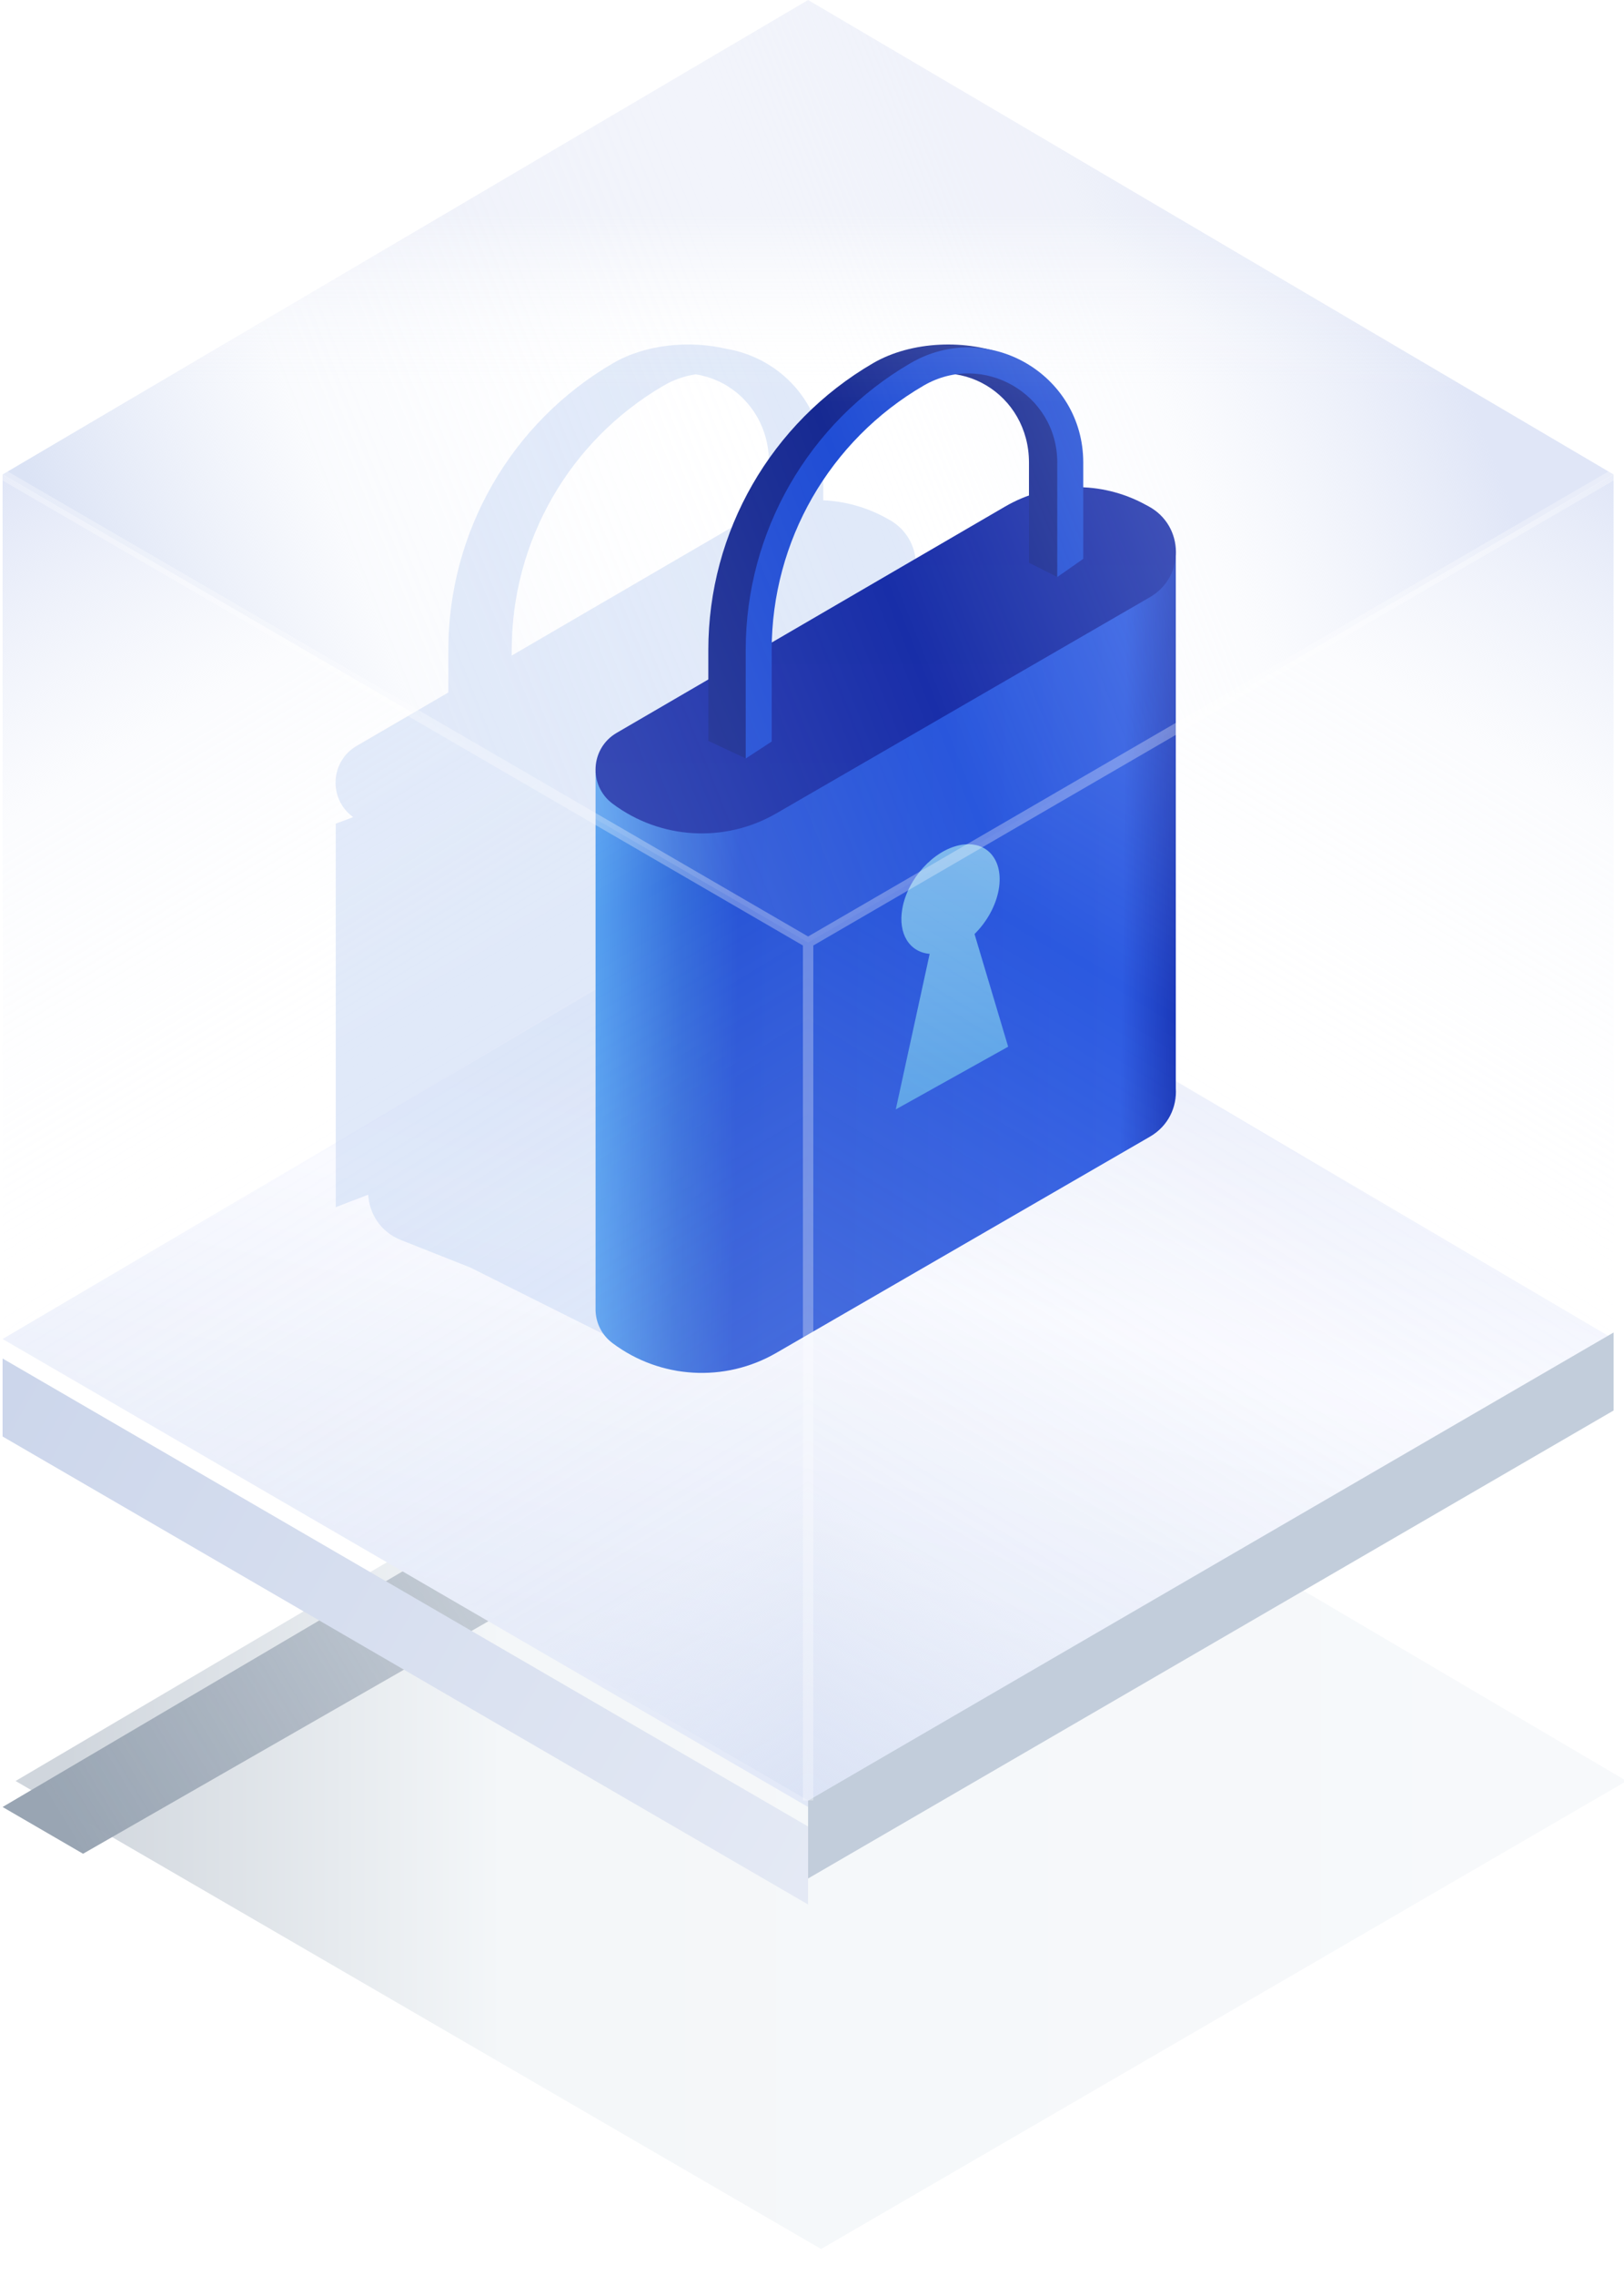 <svg width="125" height="175" viewBox="0 0 125 175" fill="none" xmlns="http://www.w3.org/2000/svg">
<g filter="url(#filter0_i_312_46298)">
<path d="M124.199 139L62.199 175L0.199 139L62.199 102.5L124.199 139Z" fill="url(#paint0_linear_312_46298)"/>
</g>
<path fill-rule="evenodd" clip-rule="evenodd" d="M69.175 106.606L6.393 142.596L0.199 139L62.199 102.5L69.175 106.606Z" fill="url(#paint1_linear_312_46298)"/>
<path d="M124.199 103L62.199 139L0.199 103L62.199 66.5L124.199 103Z" fill="url(#paint2_linear_312_46298)"/>
<path d="M62.199 138.5L124.199 102.5V108.5L62.199 144.5V138.5Z" fill="url(#paint3_linear_312_46298)"/>
<g filter="url(#filter1_i_312_46298)">
<path d="M62.199 138.5L0.199 102.5V108.5L62.199 144.5V138.5Z" fill="url(#paint4_linear_312_46298)"/>
</g>
<g opacity="0.6" filter="url(#filter2_f_312_46298)">
<path fill-rule="evenodd" clip-rule="evenodd" d="M59.19 35.582C59.19 31.951 56.625 29.26 53.539 28.796C52.707 28.918 51.874 29.201 51.077 29.665C43.84 33.877 39.388 41.62 39.388 49.993V50.426L57.349 39.968C57.941 39.623 58.558 39.338 59.19 39.112V35.582ZM63.368 38.485V35.582C63.368 30.967 59.984 27.527 55.969 26.846C53.06 26.151 49.663 26.497 47.191 27.936C39.339 32.507 34.509 40.907 34.509 49.993V53.267L27.453 57.376C25.43 58.554 25.263 61.414 27.137 62.819L27.18 62.852L25.843 63.359V92.859L28.341 91.9C28.426 93.356 29.285 94.765 30.863 95.389L36.198 97.5L52.198 105.5L71.882 79.573C73.365 77.62 72.757 74.805 70.601 73.637L70.506 73.586V46.423L67.263 47.653L68.504 46.935C71.21 45.37 71.156 41.445 68.407 39.956L68.123 39.802C66.634 38.995 65.007 38.557 63.368 38.485Z" fill="#CCDBF5"/>
</g>
<path fill-rule="evenodd" clip-rule="evenodd" d="M90.503 42.423L45.84 59.358L45.84 100.606C45.838 100.672 45.838 100.738 45.84 100.804V100.858L45.842 100.857C45.884 101.782 46.314 102.694 47.147 103.319C50.817 106.072 55.777 106.368 59.748 104.071L88.514 87.435C89.936 86.613 90.596 85.14 90.503 83.71V42.423Z" fill="url(#paint5_linear_312_46298)"/>
<path d="M47.464 56.375L77.359 38.968C80.675 37.037 84.758 36.974 88.133 38.802L88.417 38.955C91.166 40.444 91.221 44.37 88.514 45.935L59.748 62.571C55.777 64.868 50.817 64.572 47.147 61.819C45.274 60.414 45.44 57.554 47.464 56.375Z" fill="url(#paint6_linear_312_46298)"/>
<path fill-rule="evenodd" clip-rule="evenodd" d="M79.201 35.582C79.201 30.3 73.773 27.007 69.208 29.665C61.971 33.877 57.52 41.619 57.52 49.993L57.413 58.346L54.52 56.991V49.993C54.52 40.907 59.35 32.507 67.202 27.936C73.1 24.503 84.265 27.294 81.5 35.582L81.383 44.387L79.201 43.285V35.582Z" fill="#162992"/>
<path fill-rule="evenodd" clip-rule="evenodd" d="M81.379 35.582C81.379 30.3 75.651 27.007 71.087 29.665C63.85 33.877 59.398 41.62 59.398 49.993V57.041L57.398 58.347V49.993C57.398 40.907 62.229 32.507 70.081 27.936C75.979 24.503 83.379 28.758 83.379 35.582V42.989L81.379 44.387V35.582Z" fill="#204DD5"/>
<path fill-rule="evenodd" clip-rule="evenodd" d="M75.01 71.85C75.943 70.929 76.649 69.693 76.872 68.425C77.274 66.13 75.939 64.6 73.89 65.008C71.841 65.416 69.853 67.606 69.451 69.901C69.109 71.85 70.02 73.246 71.557 73.374L68.949 85.338L77.598 80.516L75.01 71.85Z" fill="url(#paint7_linear_312_46298)"/>
<path d="M62.199 72.5L124.199 36.5V102.5L62.199 138.5V72.5Z" fill="url(#paint8_linear_312_46298)"/>
<path d="M62.199 72.5L0.199 36.5V102.5L62.199 138.5V72.5Z" fill="url(#paint9_linear_312_46298)"/>
<path d="M124.199 36.5L62.199 72.5L0.199 36.5L62.199 0L124.199 36.5Z" fill="url(#paint10_linear_312_46298)"/>
<path d="M124.199 36.5L62.199 72.5L0.199 36.5L62.199 0L124.199 36.5Z" fill="url(#paint11_linear_312_46298)" fill-opacity="0.2"/>
<path fill-rule="evenodd" clip-rule="evenodd" d="M0 36.846L61.801 72.731V138.5H62.601V72.731L124.402 36.846L124 36.154L62.201 72.038L0.402 36.154L0 36.846Z" fill="white" fill-opacity="0.3"/>
<defs>
<filter id="filter0_i_312_46298" x="0.199" y="100.5" width="125" height="74.5" filterUnits="userSpaceOnUse" color-interpolation-filters="sRGB">
<feFlood flood-opacity="0" result="BackgroundImageFix"/>
<feBlend mode="normal" in="SourceGraphic" in2="BackgroundImageFix" result="shape"/>
<feColorMatrix in="SourceAlpha" type="matrix" values="0 0 0 0 0 0 0 0 0 0 0 0 0 0 0 0 0 0 127 0" result="hardAlpha"/>
<feOffset dx="1" dy="-2"/>
<feGaussianBlur stdDeviation="3"/>
<feComposite in2="hardAlpha" operator="arithmetic" k2="-1" k3="1"/>
<feColorMatrix type="matrix" values="0 0 0 0 0.698 0 0 0 0 0.733 0 0 0 0 0.776 0 0 0 0.22 0"/>
<feBlend mode="normal" in2="shape" result="effect1_innerShadow_312_46298"/>
</filter>
<filter id="filter1_i_312_46298" x="0.199" y="102.5" width="62" height="44" filterUnits="userSpaceOnUse" color-interpolation-filters="sRGB">
<feFlood flood-opacity="0" result="BackgroundImageFix"/>
<feBlend mode="normal" in="SourceGraphic" in2="BackgroundImageFix" result="shape"/>
<feColorMatrix in="SourceAlpha" type="matrix" values="0 0 0 0 0 0 0 0 0 0 0 0 0 0 0 0 0 0 127 0" result="hardAlpha"/>
<feOffset dy="2"/>
<feGaussianBlur stdDeviation="1"/>
<feComposite in2="hardAlpha" operator="arithmetic" k2="-1" k3="1"/>
<feColorMatrix type="matrix" values="0 0 0 0 1 0 0 0 0 1 0 0 0 0 1 0 0 0 0.25 0"/>
<feBlend mode="normal" in2="shape" result="effect1_innerShadow_312_46298"/>
</filter>
<filter id="filter2_f_312_46298" x="19.828" y="20.5" width="58.869" height="91" filterUnits="userSpaceOnUse" color-interpolation-filters="sRGB">
<feFlood flood-opacity="0" result="BackgroundImageFix"/>
<feBlend mode="normal" in="SourceGraphic" in2="BackgroundImageFix" result="shape"/>
<feGaussianBlur stdDeviation="3" result="effect1_foregroundBlur_312_46298"/>
</filter>
<linearGradient id="paint0_linear_312_46298" x1="4.199" y1="138.5" x2="121.699" y2="138.5" gradientUnits="userSpaceOnUse">
<stop stop-color="#D0D6DD"/>
<stop offset="0.285" stop-color="#F4F7F9"/>
<stop offset="1" stop-color="#F7F9FB"/>
</linearGradient>
<linearGradient id="paint1_linear_312_46298" x1="4.699" y1="140" x2="61.699" y2="105.5" gradientUnits="userSpaceOnUse">
<stop stop-color="#99A5B3"/>
<stop offset="1" stop-color="#C5CDD7" stop-opacity="0.47"/>
</linearGradient>
<linearGradient id="paint2_linear_312_46298" x1="124.199" y1="66.5" x2="103.707" y2="161.36" gradientUnits="userSpaceOnUse">
<stop stop-color="#E0E6F7"/>
<stop offset="0.446" stop-color="#F9FAFF"/>
<stop offset="1" stop-color="#DBE3F5"/>
</linearGradient>
<linearGradient id="paint3_linear_312_46298" x1="126.199" y1="106" x2="62.199" y2="144.5" gradientUnits="userSpaceOnUse">
<stop stop-color="#C2CDDB"/>
<stop offset="1" stop-color="#C2CDDB"/>
</linearGradient>
<linearGradient id="paint4_linear_312_46298" x1="0.199" y1="105.5" x2="65.199" y2="142.5" gradientUnits="userSpaceOnUse">
<stop stop-color="#CCD6EB"/>
<stop offset="1" stop-color="#E5EAF5"/>
</linearGradient>
<linearGradient id="paint5_linear_312_46298" x1="45.838" y1="69.48" x2="90.51" y2="70.013" gradientUnits="userSpaceOnUse">
<stop offset="0.006" stop-color="#549EEF"/>
<stop offset="0.147" stop-color="#336CDB"/>
<stop offset="0.247" stop-color="#2552D6"/>
<stop offset="0.908" stop-color="#2C5AE1"/>
<stop offset="1" stop-color="#1B39BA"/>
</linearGradient>
<linearGradient id="paint6_linear_312_46298" x1="68.949" y1="35.858" x2="68.949" y2="66.358" gradientUnits="userSpaceOnUse">
<stop stop-color="#182DA8"/>
<stop offset="1" stop-color="#192FA9"/>
</linearGradient>
<linearGradient id="paint7_linear_312_46298" x1="73.273" y1="64.942" x2="73.273" y2="85.338" gradientUnits="userSpaceOnUse">
<stop stop-color="#7DB8ED"/>
<stop offset="1" stop-color="#549EE6"/>
</linearGradient>
<linearGradient id="paint8_linear_312_46298" x1="124.199" y1="36.5" x2="62.199" y2="138.5" gradientUnits="userSpaceOnUse">
<stop stop-color="#E0E6F7"/>
<stop offset="0.193" stop-color="#EBEFFA" stop-opacity="0.2"/>
<stop offset="0.446" stop-color="#F9FAFF" stop-opacity="0"/>
<stop offset="0.828" stop-color="#E4EAF8" stop-opacity="0.2"/>
<stop offset="1" stop-color="#DBE3F5"/>
</linearGradient>
<linearGradient id="paint9_linear_312_46298" x1="0.199" y1="36.5" x2="62.199" y2="138.5" gradientUnits="userSpaceOnUse">
<stop stop-color="#E0E6F7"/>
<stop offset="0.193" stop-color="#EBEFFA" stop-opacity="0.2"/>
<stop offset="0.446" stop-color="#F9FAFF" stop-opacity="0"/>
<stop offset="0.828" stop-color="#E4EAF8" stop-opacity="0.2"/>
<stop offset="1" stop-color="#DBE3F5"/>
</linearGradient>
<linearGradient id="paint10_linear_312_46298" x1="140.699" y1="100" x2="42.692" y2="138.942" gradientUnits="userSpaceOnUse">
<stop stop-color="#E0E6F7"/>
<stop offset="0.214" stop-color="#EBEFFA" stop-opacity="0.2"/>
<stop offset="0.446" stop-color="#F9FAFF" stop-opacity="0"/>
<stop offset="0.8" stop-color="#E4EAF8" stop-opacity="0.2"/>
<stop offset="1" stop-color="#DBE3F5"/>
</linearGradient>
<linearGradient id="paint11_linear_312_46298" x1="62.199" y1="16.5" x2="62.199" y2="31" gradientUnits="userSpaceOnUse">
<stop stop-color="#BEC9EA"/>
<stop offset="1" stop-color="white" stop-opacity="0"/>
</linearGradient>
</defs>
</svg>
